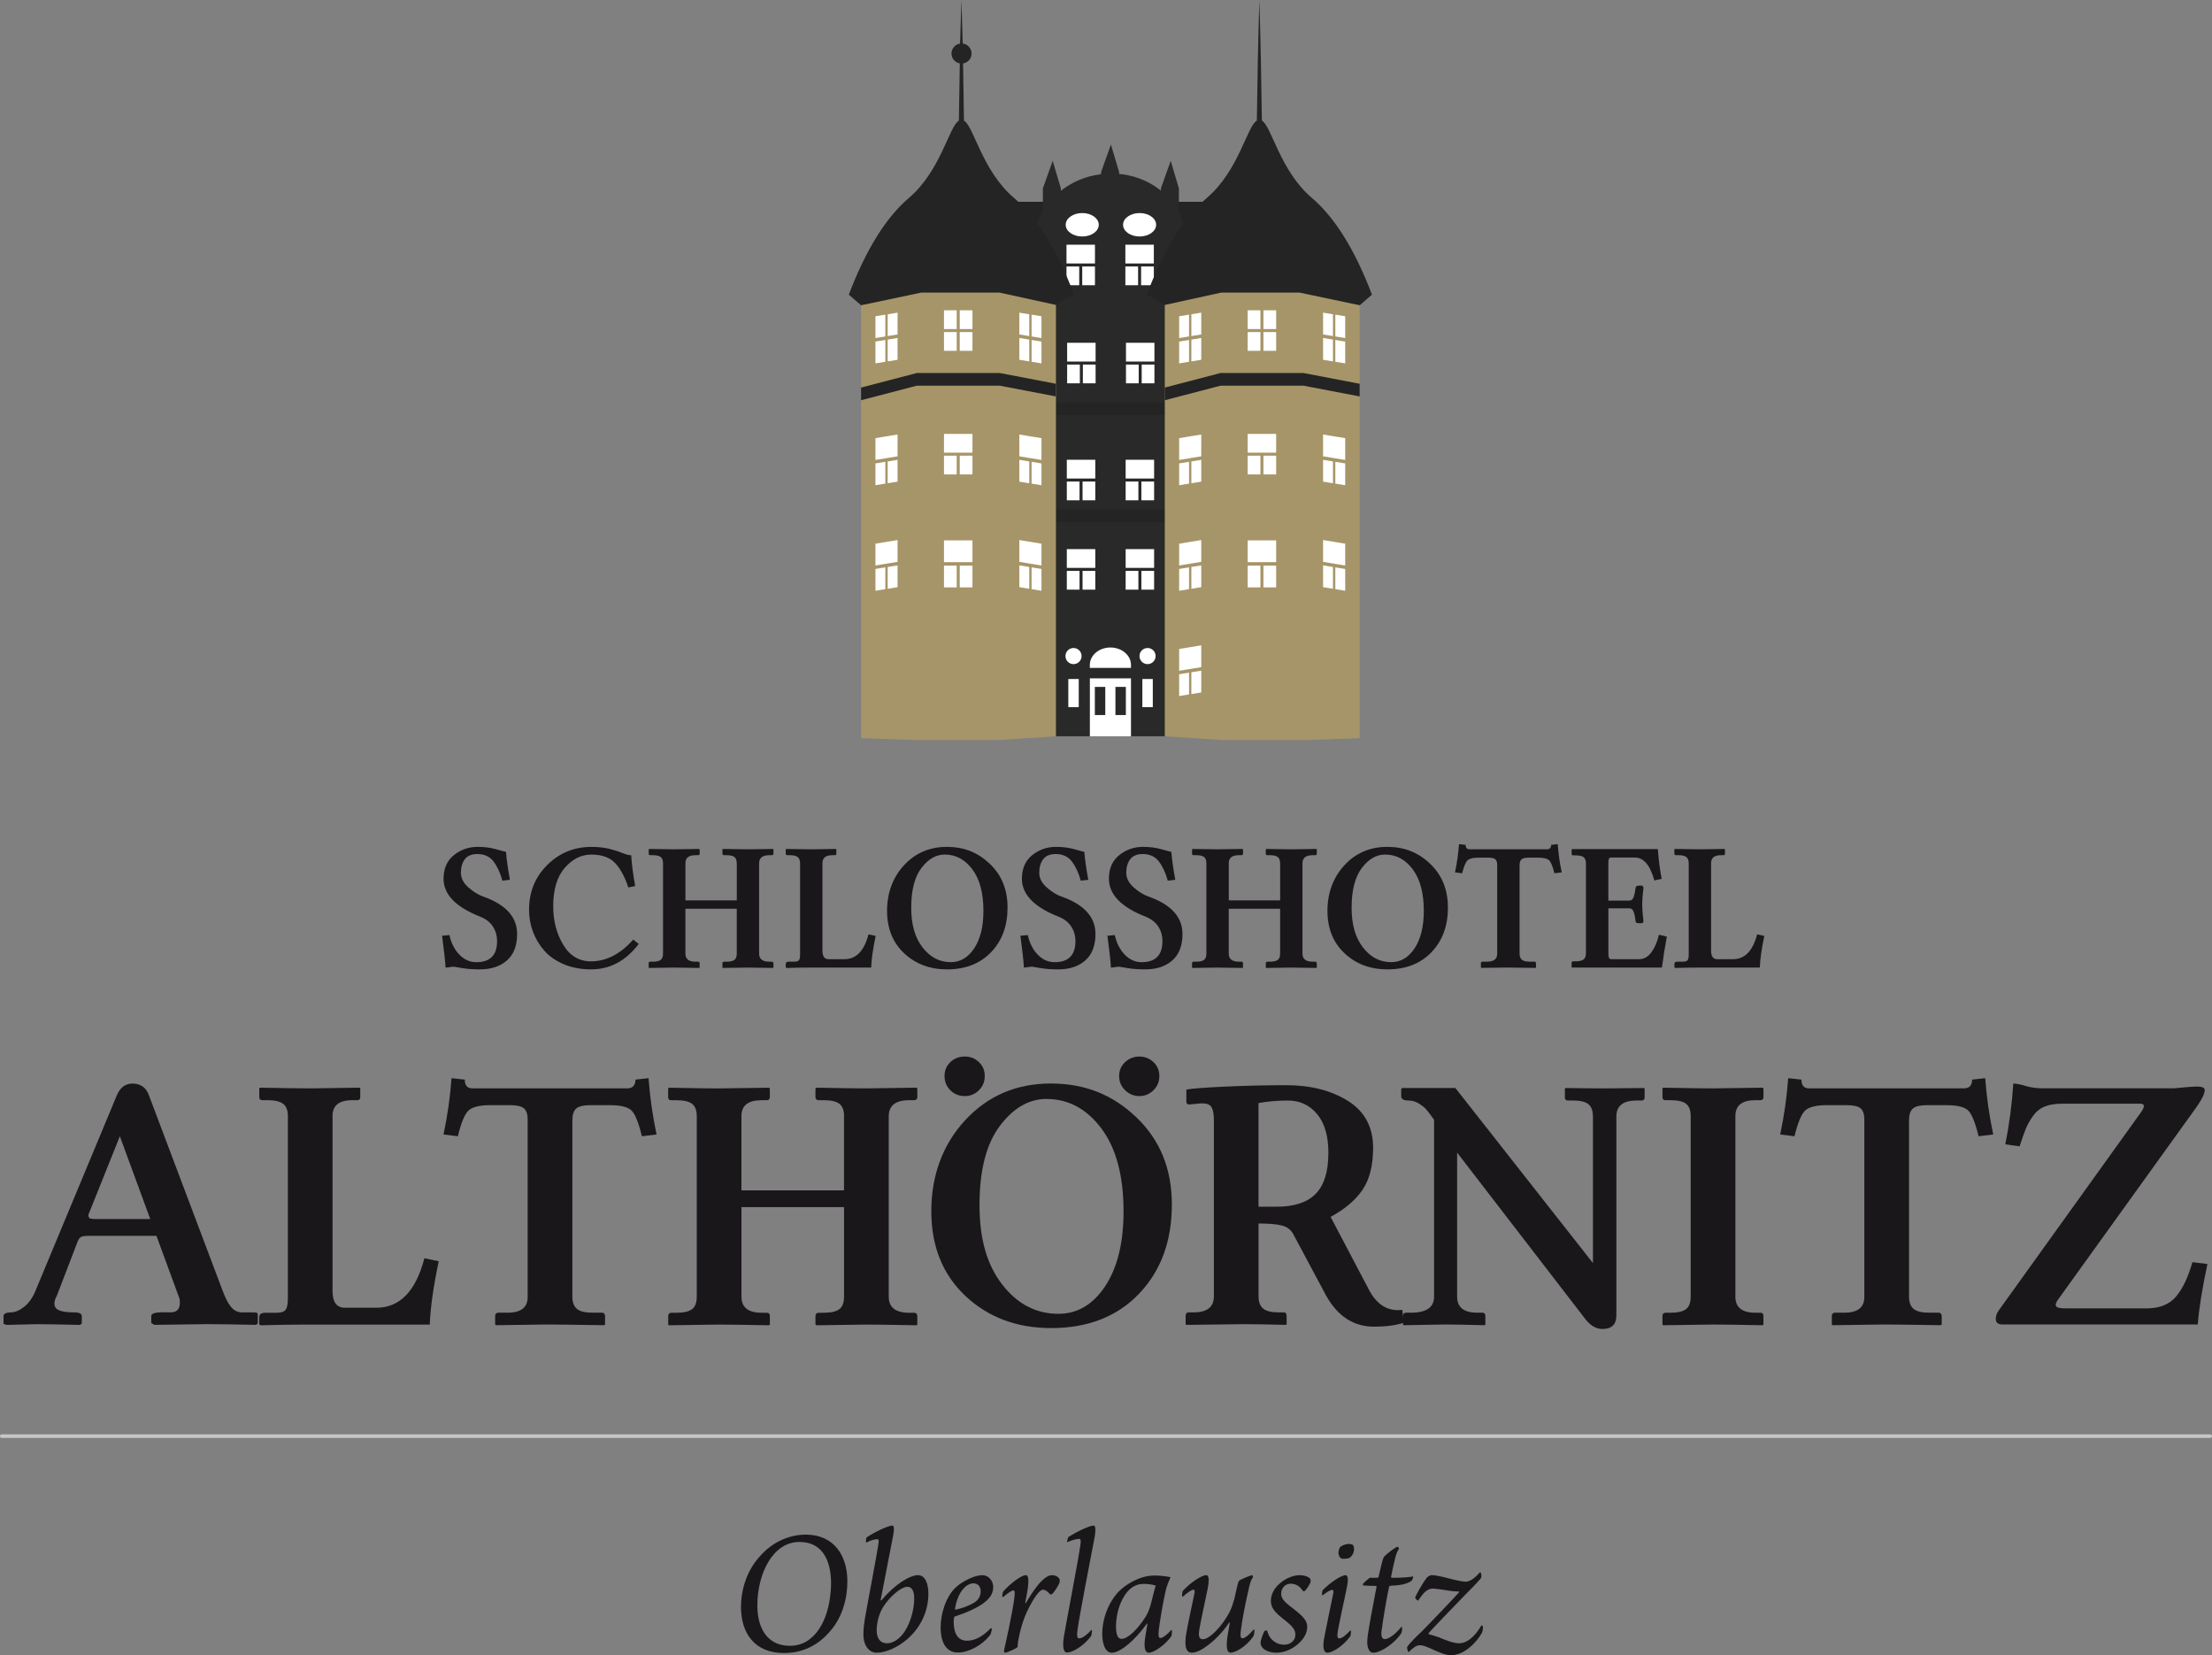 <?xml version="1.0" encoding="UTF-8"?>
<svg id="Ebene_3" data-name="Ebene 3" xmlns="http://www.w3.org/2000/svg" viewBox="0 0 617 461.59">
  <rect x="0" y="0" width="617" height="461.59" fill="#808080" stroke="none"/>
  <defs>
    <style>
      .cls-1 {
        fill: #a69568;
      }

      .cls-1, .cls-2, .cls-3, .cls-4, .cls-5, .cls-6, .cls-7 {
        stroke-width: 0px;
      }

      .cls-1, .cls-4, .cls-5, .cls-6 {
        fill-rule: evenodd;
      }

      .cls-2 {
        fill: #1a171b;
      }

      .cls-3, .cls-4 {
        fill: #fff;
      }

      .cls-5 {
        fill: #2a2929;
      }

      .cls-6, .cls-7 {
        fill: #242424;
      }

      .cls-8 {
        fill: #c6c7c8;
        stroke: #c6c7c8;
        stroke-linecap: round;
        stroke-miterlimit: 10;
      }
    </style>
  </defs>
  <line class="cls-8" x1=".5" y1="400.48" x2="616.5" y2="400.48"/>
  <g>
    <path class="cls-2" d="m206.69,448.06c0-4.96,1.77-10.23,5.11-13.88,3.24-3.85,7.95-6.23,12.96-6.23,7.85,0,11.55,5.82,11.6,12.86.05,4.91-1.42,10.03-4.51,13.72-3.6,4.41-8.05,6.43-13.22,6.43-8.2,0-11.95-5.57-11.95-12.91Zm18.99,9.17c4.66-3.39,6.13-10.48,6.13-16-.1-6.28-2.53-11.24-8.81-11.24-7.6,0-11.75,9.12-11.75,17.67,0,6.69,2.99,11.29,9.07,11.29,2.03,0,3.9-.61,5.37-1.72Z"/>
    <path class="cls-2" d="m258.96,444.42c0,4.86-2.13,9.42-5.87,12.66-2.58,2.23-5.88,3.8-8.66,3.8-1.52,0-3.6-1.42-3.6-5.12,0-1.57.25-3.29.41-4.36.76-4.41,3.54-18.74,3.85-21.42.05-.3-.05-.76-.35-.76-.61,0-1.62.2-3.14.96-.15-.2,0-1.37.15-1.47,2.28-1.52,5.88-3.24,7.14-3.29.61,0,.51,1.42.25,2.74l-3.5,18.03c0,.15.15.15.25.05,3.65-4.41,7.9-6.99,10.18-6.99,1.92,0,2.89,2.23,2.89,5.17Zm-7.34,11.5c2.08-2.43,3.39-6.79,3.39-10.13,0-2.43-.86-3.29-1.87-3.29-1.98,0-5.12,2.99-6.79,5.62-1.21,1.87-1.82,4.66-1.82,6.43,0,2.28.96,3.7,2.89,3.7,1.42,0,2.94-.86,4.2-2.33Z"/>
    <path class="cls-2" d="m277.04,442.49c.05,2.48-1.82,4.3-4.91,5.92-2.08,1.11-4.2,1.82-5.72,2.33-.15.05-.3.25-.3.46-.05.25-.1.66-.1,1.01,0,3.14,1.06,5.32,3.7,5.32,1.98,0,4.2-.91,6.69-3.54.05,0,.25.15.25.3,0,.3-.2,1.11-.35,1.47-2.33,3.14-6.18,5.06-9.12,5.06-3.6,0-4.81-3.39-4.81-6.99s1.37-8.61,4.36-11.29c2.03-1.82,5.37-3.29,7.19-3.29,1.72,0,3.04,1.37,3.14,3.24Zm-10.64,6.13c-.05.15.05.25.15.25,1.57-.3,3.6-1.01,5.12-1.92,1.17-.71,1.87-1.77,1.87-3.24,0-1.16-.66-2.18-2.03-2.18-1.87,0-4.36,2.23-5.12,7.09Z"/>
    <path class="cls-2" d="m289.4,442.14c1.47-1.82,2.89-2.89,4-2.89.81,0,1.72.3,2.18,1.17v.71c-.15.76-1.47,2.84-2.08,3.34-.2.2-.46.2-.61.1-.71-.86-1.42-1.27-1.97-1.27-.81,0-2.38,1.77-4.51,6.23-.71,1.52-1.42,3.6-1.98,5.93-.3,1.37-.61,2.79-.56,3.8-.46.51-2.94,1.57-3.49,1.62-.2,0-.35-.3-.35-.46.25-1.22,2.53-11.14,2.94-15.19.15-1.21.05-1.72-.3-1.72-.46,0-1.52.71-2.89,1.87-.05,0-.2-.05-.2-.15-.05-.35.15-1.21.2-1.37,2.13-2.43,5.22-4.61,6.33-4.61.71,0,.96,1.06.51,4.15-.2,1.32-.46,2.43-.66,3.6,0,.05.15.1.2,0,1.01-1.72,1.92-3.14,3.24-4.86Z"/>
    <path class="cls-2" d="m298.01,428.62c2.53-1.62,5.92-3.19,7.04-3.19.71,0,.51,1.82.3,3.09-1.32,6.99-4.46,22.99-4.86,26.49-.15,1.11,0,1.87.51,1.87.71,0,1.87-.66,3.44-2.38.05,0,.15.15.15.3,0,.41-.15,1.37-.3,1.52-2.13,2.79-5.22,4.51-6.68,4.51-.91,0-1.37-1.42-.81-4.71.81-4.86,3.85-20.26,4.61-25.68.1-.86,0-1.32-.4-1.32-.66,0-2.03.35-3.34.96-.05-.2.2-1.42.35-1.47Z"/>
    <path class="cls-2" d="m326.88,454.7c.05.3-.05,1.37-.15,1.57-1.87,2.63-4.96,4.61-6.28,4.61-1.06,0-1.42-1.47-1.06-3.95.2-1.22.35-2.38.66-4.1.05-.1-.1-.1-.15-.05-3.14,4.41-7.34,8.1-9.77,8.1-2.08,0-2.68-3.14-2.68-5.12,0-4.36,1.72-8.96,4.66-12,1.67-1.67,5.57-4.41,9.88-4.41,1.52,0,3.34.2,4.51.46-.61,1.37-.96,2.33-1.22,3.19-.81,3.29-1.98,10.23-2.13,12.36-.05,1.06.15,1.42.51,1.42.51,0,1.52-.56,3.04-2.23,0,0,.2.05.2.15Zm-7.24-4c.66-1.11,1.11-2.33,1.52-3.95.46-1.77.96-4,1.22-4.56-.51-.25-2.08-.51-3.29-.51-2.58,0-4.41,1.37-5.88,4.05-1.42,2.58-1.92,5.67-1.92,7.8,0,2.53.61,3.49,1.57,3.49,1.67,0,4.46-2.58,6.79-6.33Z"/>
    <path class="cls-2" d="m332.91,443.3c-.51,0-1.72.81-2.99,1.97-.05,0-.2-.1-.2-.2-.05-.3.1-1.27.2-1.42,2.13-2.38,5.37-4.41,6.53-4.41.71,0,1.01,1.17.25,4.56-.71,3.39-1.72,8.05-2.13,10.38-.35,2.03-.15,2.94.96,2.94,1.77,0,5.27-3.44,7.45-7.6.51-1.01.91-2.23,1.32-3.65.46-1.97.91-4.36,1.27-5.01.4-.41,2.84-1.42,3.7-1.62.1.05.25.41.2.61-.56.76-.86,1.82-1.17,3.29-.86,3.65-1.92,8.96-2.23,11.9-.1,1.01-.1,1.82.46,1.82s1.52-.56,3.19-2.48c.05,0,.2.15.2.25,0,.46-.15,1.32-.25,1.57-1.87,2.84-5.01,4.66-6.38,4.66-1.11,0-1.32-1.62-.91-4.51.2-1.37.46-2.48.66-3.8,0-.1-.15-.1-.2-.05-1.87,2.79-4.05,4.91-6.03,6.38-1.67,1.27-3.14,1.98-4.41,1.98-1.37,0-2.23-1.37-1.47-5.62.41-2.33,1.67-8.25,2.23-10.84.1-.56.1-1.11-.25-1.11Z"/>
    <path class="cls-2" d="m365.52,440.37c.05.1.1.51.05.76-.2.66-1.06,2.03-1.62,2.53-.15.1-.46.05-.56,0-.71-1.27-1.97-2.03-3.39-2.03s-2.63,1.11-2.63,2.74c0,1.32.56,2.13,3.6,4.41,2.68,2.08,3.65,3.24,3.65,4.91,0,1.27-.51,3.09-2.84,5.01-2.18,1.72-4.25,2.18-5.82,2.18s-2.99-.56-3.7-1.27c-.41-.41-.66-1.01-.66-1.47,0-.61.66-2.58,1.11-3.29.1-.15.76-.2.76-.1.56,2.48,2.58,3.9,4.71,3.9,1.87,0,3.14-1.27,3.14-2.73,0-1.27-.41-2.18-3.44-4.51-2.73-2.13-3.39-3.39-3.39-5.01,0-1.32.56-3.14,2.33-4.71,2.03-1.82,4.3-2.43,5.62-2.43,1.62,0,2.79.56,3.09,1.11Z"/>
    <path class="cls-2" d="m376.82,454.8c.05.25-.05,1.21-.15,1.47-2.38,3.19-5.32,4.61-6.38,4.61s-1.52-1.37-.81-4.76c.76-3.9,1.77-8.61,2.38-11.65.15-.71.05-1.11-.2-1.11-.56,0-1.52.56-2.74,1.52,0,0-.15-.05-.15-.15-.1-.3.1-1.17.2-1.32,2.03-2.08,5.12-4.15,6.38-4.15.66,0,.81,1.21.3,3.54-.51,2.73-2.28,10.38-2.58,12.76-.1.91.05,1.32.51,1.32.66,0,1.62-.66,3.09-2.23,0,0,.15.05.15.15Zm.61-23.9c.2.3.3.91.25,1.37-.1.96-.66,1.77-1.27,2.18-.35.2-2.03.35-2.28.15-.51-.3-.76-.81-.81-1.72.05-.41.25-1.17.46-1.42.51-.51,1.57-.91,2.43-.91.71,0,1.11.2,1.22.35Z"/>
    <path class="cls-2" d="m385.38,454.5c-.25,2.03.2,2.58.91,2.58,1.42,0,3.7-2.23,4.56-3.39.1-.05.3.1.25.2.05.46-.1,1.37-.25,1.57-1.57,2.48-5.47,5.42-7.85,5.42-.91,0-1.72-1.06-1.62-3.39.05-2.03,1.72-10.48,2.58-14.99,0-.1-.05-.25-.15-.25-1.47,0-2.84-.05-3.6-.15-.05-.1-.05-.25-.05-.35.3-.51,1.72-1.67,1.98-1.77.2-.05.81.05,2.03,0,.2,0,.35-.15.35-.25.71-2.94,1.06-4.66,1.42-5.42.3-.61,2.99-2.68,3.85-2.99.15-.05.51.46.41.61-.46.61-.86,1.72-1.11,2.89-.35,1.37-.76,3.19-1.06,4.81-.05.1,0,.35.15.35,2.58.05,5.52-.2,5.98-.41.05.25-.15.91-.3,1.11-.35.41-1.52.96-2.68,1.17-1.01.2-1.92.3-3.39.35-.15,0-.25.15-.35.35-.71,3.34-1.77,9.67-2.03,11.95Z"/>
    <path class="cls-2" d="m412.77,438.49c.05-.05.25,0,.3.1.15.35.2,1.21.05,1.42-.3.56-3.29,3.6-4.96,5.27-1.87,1.87-9.27,9.62-9.62,10.08-.1.15-.1.35,0,.35.25.05,2.13.56,4.3,1.47,1.98.81,3.19,1.06,4.15,1.06,2.08,0,4.2-1.57,6.23-4.96.05-.05.35.1.41.25.05.56-.1,1.52-.25,1.77-1.47,2.63-4.86,6.28-8.71,6.28-1.57,0-3.54-.96-5.27-1.72-1.67-.76-2.53-1.06-3.34-1.06-1.11,0-1.97.81-3.04,1.82-.1.1-.2.05-.3-.15-.15-.3-.3-1.06-.2-1.22.96-1.42,2.89-3.19,3.85-4.1,1.22-1.17,9.42-9.72,10.58-11.09.1-.1.05-.25-.05-.25-.66,0-2.23-.1-3.85-.41-1.11-.15-2.84-.41-3.24-.41-1.47,0-2.48.71-4.15,3.24-.05.1-.2.15-.3.05-.3-.15-.71-.71-.61-.86.46-1.11,2.33-4.36,3.19-5.42.25-.3.86-.76,1.52-.76s2.53.35,4.05.76c1.77.46,4.1,1.06,5.37,1.06,1.52,0,3.29-1.87,3.9-2.58Z"/>
  </g>
  <g>
    <path class="cls-2" d="m15.89,361.26c-.83,1.5-.94,2.66-.32,3.48.62.82,2.32,1.23,5.11,1.23,1.43,0,2.14.35,2.14,1.05v2.04l-.5.4c-6.25-.13-10.19-.2-11.82-.2l-8.72.2-.8-.3v-2.14c0-.67.68-1.01,2.04-1.05,1.16,0,2.39-.51,3.69-1.53,1.3-1.02,2.34-2.48,3.14-4.38l22.78-54.71c.9-2.09,2.33-3.16,4.29-3.19,2.26,0,3.79,1.06,4.59,3.19l20.64,54.71c.76,2.04,1.55,3.53,2.37,4.48.81.95,1.82,1.43,3.02,1.43h2.89c.76,0,1.2.06,1.32.17.12.12.17.41.17.87v2.04l-.5.4c-6.55-.13-11.1-.2-13.66-.2l-14.71.2-.85-.5v-1.94c0-.67.9-1.01,2.69-1.05h2.74c1.69,0,2.54-.88,2.54-2.65,0-.77-.07-1.25-.2-1.45l-6.33-17.23h-18.79c-1.1,0-1.83.09-2.19.28-.37.18-.68.57-.95,1.18l-5.83,15.18Zm10.72-21.32h15.3l-8.48-23.08-8.77,21.88c0,.47.1.78.3.95.2.17.75.25,1.64.25Z"/>
    <path class="cls-2" d="m80.3,311.28c0-1.63-.44-2.78-1.32-3.46-.88-.68-2.32-1.02-4.31-1.02h-1.45c-.6,0-.9-.28-.9-.85v-2.44l.2-.2c6.68.13,11.35.2,14.01.2l13.76-.2.2.2v2.44c0,.53-.23.82-.7.85h-1.55c-3.69,0-5.52,1.5-5.48,4.49v48.71c0,3.12,1.15,4.68,3.44,4.68h8.77c6.55,0,11.02-4.6,13.41-13.81l3.99.85c-1.5,7.21-2.33,13.09-2.49,17.65h-35c-2.73,0-6.78.07-12.16.2l-.4-.2v-2.04c0-.83.55-1.25,1.65-1.25h3.24c1.23,0,2.05-.28,2.47-.85s.62-1.63.62-3.19v-50.75Z"/>
    <path class="cls-2" d="m131.8,303.5h43.17c1.5,0,2.26-.81,2.29-2.44l3.64-.4c.4,5.38,1.15,10.62,2.24,15.7l-4.09.5c-.96-3.95-1.97-6.39-3.02-7.3-1.05-.91-3.03-1.37-5.96-1.37h-5.48c-1.83,0-3.11.31-3.84.92s-1.1,1.74-1.1,3.37v49.1c0,1.56.42,2.7,1.27,3.41.85.72,2.3,1.07,4.36,1.07h2.64c.53,0,.81.32.85.95v2.34l-.25.2c-8.11-.13-13.48-.2-16.1-.2l-14.11.2-.2-.2v-2.34c0-.6.28-.91.85-.95h2.64c3.76,0,5.62-1.49,5.58-4.49v-49.4c0-1.49-.36-2.53-1.07-3.12-.72-.58-2.02-.87-3.91-.87h-5.38c-2.92,0-4.93.47-6.03,1.4-1.1.93-2.13,3.36-3.09,7.28l-3.99-.5c1.1-5.12,1.84-10.35,2.24-15.7l3.69.4c0,1.63.71,2.44,2.14,2.44Z"/>
    <path class="cls-2" d="m235.44,311.29c0-1.63-.43-2.79-1.29-3.47-.86-.68-2.33-1.02-4.42-1.02h-1.41c-.54,0-.83-.28-.86-.85v-2.44l.29-.2c6.62.13,11.26.2,13.91.2l14.01-.2.2.2v2.44c0,.53-.29.82-.86.85h-1.41c-3.8,0-5.7,1.5-5.7,4.49v50.3c0,2.99,1.9,4.49,5.7,4.49h1.41c.54,0,.82.32.86.95v2.34l-.2.2c-6.88-.13-11.55-.2-14.01-.2l-13.91.2-.29-.2v-2.34c0-.6.29-.91.86-.95h1.41c2.05,0,3.52-.33,4.39-1,.88-.66,1.31-1.83,1.31-3.49v-24.97h-28.61v24.97c0,2.99,1.88,4.49,5.65,4.49h1.46c.54,0,.81.32.81.95v2.34l-.29.2c-6.88-.13-11.54-.2-13.96-.2l-13.91.2-.2-.2v-2.34c0-.6.27-.91.81-.95h1.46c2.05,0,3.52-.33,4.39-1,.87-.66,1.31-1.83,1.31-3.49v-50.3c0-1.63-.43-2.78-1.29-3.46-.86-.68-2.33-1.02-4.42-1.02h-1.46c-.54,0-.81-.28-.81-.85v-2.44l.2-.2c6.62.13,11.25.2,13.91.2l13.96-.2.29.2v2.44c0,.53-.28.82-.83.85h-1.5c-3.76,0-5.63,1.5-5.59,4.5v20.63h28.61v-20.63Z"/>
    <path class="cls-2" d="m326.87,335.88c0,10.23-3.06,18.54-9.17,24.91-6.11,6.38-14.28,9.56-24.51,9.56-9.56,0-17.52-2.98-23.88-8.94-6.36-5.96-9.54-13.85-9.54-23.69s3.16-18.56,9.47-25.36c6.31-6.8,14.27-10.21,23.86-10.21s17.29,3.14,23.88,9.43c6.59,6.29,9.89,14.39,9.89,24.29Zm-61.79-31.85c-1.08-1.08-1.62-2.4-1.62-3.96s.54-2.86,1.62-3.89c1.08-1.03,2.43-1.55,4.04-1.55s2.84.52,3.93,1.55c1.09,1.03,1.63,2.33,1.63,3.89s-.54,2.88-1.63,3.96c-1.09,1.08-2.4,1.62-3.93,1.62-1.61,0-2.96-.54-4.04-1.62Zm26.82,2.42c-4.88,0-9.21,2.5-13,7.51-3.78,5-5.68,12.35-5.68,22.03s2.11,16.75,6.32,22.2c4.22,5.45,9.44,8.18,15.68,8.18,5.31,0,9.67-2.58,13.07-7.73,3.4-5.16,5.1-12.09,5.1-20.8,0-9.95-2.06-17.66-6.17-23.15-4.12-5.49-9.23-8.23-15.33-8.23Zm21.93-2.42c-1.11-1.08-1.67-2.4-1.67-3.96s.56-2.86,1.67-3.89c1.11-1.03,2.44-1.55,3.97-1.55s2.85.52,3.94,1.55c1.09,1.03,1.64,2.33,1.64,3.89s-.55,2.88-1.64,3.96c-1.09,1.08-2.4,1.62-3.94,1.62s-2.86-.54-3.97-1.62Z"/>
    <path class="cls-2" d="m383,320.15c0,4.89-.99,8.77-2.96,11.66-1.98,2.89-4.94,5.4-8.89,7.53l10.52,19.99c2.26,4.49,5.42,6.46,9.47,5.93l.45,3.59c-2.39.77-5.19,1.13-8.38,1.1-5.65,0-10.09-2.89-13.32-8.67l-9.17-17.15c-.67-1.23-1.73-2.03-3.19-2.39-1.46-.37-3.62-.55-6.48-.55v20.29c0,1.56.42,2.7,1.27,3.42.85.72,2.28,1.07,4.31,1.07h1.45c.53,0,.8.32.8.95v2.34l-.2.2c-5.05-.13-8.89-.2-11.52-.2l-16.25.2-.2-.2v-2.34c0-.6.27-.91.8-.95h1.45c3.76,0,5.63-1.5,5.63-4.49v-49.2c0-1.56-.21-2.72-.62-3.46-.42-.75-1.24-1.12-2.47-1.12h-.7l-3.04.3c-.53,0-.81-.23-.85-.69v-3.46c1.16-.27,4.67-.54,10.52-.82,5.85-.27,11.63-.41,17.35-.41,6.8,0,12.54,1.46,17.22,4.39,4.67,2.92,7.01,7.31,7.01,13.16Zm-12.46,1.45c0-4.79-1.06-8.43-3.17-10.94-2.11-2.51-4.81-3.76-8.1-3.76-2.93,0-5.67.23-8.23.7v28.91h4.98c4.99,0,8.65-1.21,10.99-3.61,2.34-2.41,3.51-6.17,3.51-11.29Z"/>
    <path class="cls-2" d="m444.32,311.37c0-1.63-.42-2.78-1.27-3.46-.85-.68-2.25-1.02-4.21-1.02h-1.44c-.6,0-.9-.29-.9-.87v-2.51l.2-.1c4.62.07,8.26.1,10.92.1l10.92-.1.2.1v2.51c0,.55-.27.84-.8.87h-1.45c-3.76,0-5.63,1.49-5.63,4.48v55.44c0,2.53-1.3,3.79-3.89,3.79-1.76,0-3.36-.93-4.79-2.79l-35.74-46.39v40.16c0,2.99,1.88,4.48,5.63,4.48h1.45c.53,0,.8.32.8.95v2.34l-.2.2c-4.99-.13-8.66-.2-11.02-.2l-11.57.2-.2-.2v-2.34c0-.6.28-.91.85-.95h1.4c4.29,0,6.43-1.49,6.43-4.48v-49.32c-.83-1.16-1.5-2.05-1.99-2.66-.5-.61-1.22-1.22-2.17-1.82-.95-.6-1.94-.89-2.97-.89-1.36,0-2.04-.39-2.04-1.18v-2l.3-.31h14.81l38.38,48.83v-40.86Z"/>
    <path class="cls-2" d="m484.05,361.58c0,2.99,1.86,4.49,5.58,4.49h1.45c.53,0,.8.32.8.95v2.34l-.2.2c-6.81-.13-11.43-.2-13.86-.2l-13.91.2-.2-.2v-2.34c0-.6.27-.91.8-.95h1.44c2.03,0,3.47-.33,4.34-1,.86-.66,1.3-1.83,1.3-3.49v-50.3c0-1.63-.42-2.78-1.27-3.46-.85-.68-2.3-1.02-4.36-1.02h-1.44c-.53,0-.8-.28-.8-.85v-2.44l.2-.2c6.61.13,11.25.2,13.91.2l13.86-.2.2.2v2.44c0,.53-.27.82-.8.85h-1.45c-3.76,0-5.62,1.5-5.58,4.49v50.3Z"/>
    <path class="cls-2" d="m504.64,303.5h43.17c1.5,0,2.26-.81,2.29-2.44l3.64-.4c.4,5.38,1.15,10.62,2.24,15.7l-4.09.5c-.96-3.95-1.97-6.39-3.02-7.3-1.05-.91-3.03-1.37-5.96-1.37h-5.48c-1.83,0-3.11.31-3.84.92-.73.61-1.1,1.74-1.1,3.37v49.1c0,1.56.42,2.7,1.27,3.41.85.72,2.3,1.07,4.36,1.07h2.64c.53,0,.81.32.85.95v2.34l-.25.2c-8.11-.13-13.48-.2-16.1-.2l-14.11.2-.2-.2v-2.34c0-.6.28-.91.85-.95h2.64c3.76,0,5.62-1.49,5.58-4.49v-49.4c0-1.49-.36-2.53-1.07-3.12-.72-.58-2.02-.87-3.91-.87h-5.38c-2.92,0-4.93.47-6.03,1.4-1.1.93-2.13,3.36-3.09,7.28l-3.99-.5c1.1-5.12,1.84-10.35,2.24-15.7l3.69.4c0,1.63.71,2.44,2.14,2.44Z"/>
    <path class="cls-2" d="m613.02,369.35h-54.39c-1.3,0-1.94-.51-1.94-1.55,0-.83.27-1.61.8-2.34l39.73-55.33c1.1-1.56,1.03-2.35-.2-2.35h-21.93c-1.83,0-3.4.26-4.71.78-1.31.52-2.41,1.39-3.29,2.62-.88,1.23-1.55,2.42-2.02,3.57-.47,1.15-1.05,2.79-1.74,4.92l-3.99-.55c1.1-5.43,1.85-11.08,2.24-16.97,1.03.07,2.23.31,3.59.72,1.36.42,2.92.62,4.69.62h36.44c3.52-.33,5.67-.5,6.43-.5,1.5,0,2.24.33,2.24.99,0,1.01-.81,2.66-2.44,4.95l-38.19,53.08c-.76.97-1.06,1.68-.87,2.15.18.47,1.02.7,2.52.7h22.78c3.62,0,6.36-1.11,8.22-3.32,1.86-2.21,3.37-5.4,4.54-9.56l4.19.5c-1.46,6.89-2.36,12.51-2.69,16.87Z"/>
  </g>
  <g>
    <path class="cls-2" d="m141.14,237.56c.17,2.18.54,4.78,1.1,7.78l-2.1.25c-.59-2.15-1.41-3.93-2.46-5.33-1.05-1.4-2.56-2.1-4.52-2.1-1.6,0-2.76.48-3.5,1.44-.73.96-1.1,2.22-1.1,3.79,0,1.47.68,2.81,2.04,4.03,1.36,1.22,2.73,2.08,4.13,2.58,6.34,2.22,9.51,5.71,9.51,10.46,0,3.26-.95,5.72-2.85,7.38-1.9,1.66-4.41,2.48-7.51,2.48-1.98,0-3.66-.12-5.04-.37-1.38-.25-2.12-.37-2.22-.37-.33,0-.74.04-1.22.12-.48.08-.86.12-1.12.12-.07-1.49-.39-4.45-.97-8.88l2.05-.18c.51,2.29,1.45,4.12,2.81,5.49,1.36,1.38,2.91,2.07,4.66,2.07,3.88,0,5.82-1.95,5.82-5.86,0-1.54-.39-2.9-1.17-4.09-.78-1.19-1.94-2.1-3.47-2.72-6.86-2.67-10.29-6.21-10.29-10.61,0-2.83.96-5.02,2.88-6.57,1.92-1.54,4.13-2.31,6.63-2.31,1.9,0,3.6.22,5.1.65,1.5.43,2.45.68,2.83.75Z"/>
    <path class="cls-2" d="m164.88,270.32c-2.81,0-5.35-.48-7.6-1.42-2.26-.95-4.08-2.22-5.47-3.81-1.39-1.59-2.44-3.35-3.16-5.29-.72-1.94-1.08-3.97-1.08-6.08,0-4.98,1.69-9.15,5.08-12.51,3.39-3.36,7.48-5.04,12.29-5.04,1.98,0,3.7.19,5.16.57,1.46.38,2.66.77,3.59,1.16.93.39,1.72.59,2.37.59.17,2.61.54,5.48,1.12,8.59l-1.92.4c-.95-2.91-2.17-5.17-3.65-6.77-1.49-1.6-3.71-2.4-6.67-2.4-2.79,0-5.26,1.23-7.41,3.7-2.15,2.46-3.22,6.04-3.22,10.74,0,4.03.93,7.59,2.78,10.69,1.85,3.1,4.44,4.64,7.74,4.64,4.29,0,8.22-2.02,11.8-6.07l1.52,1.22c-3.58,4.73-8,7.09-13.27,7.09Z"/>
    <path class="cls-2" d="m205.5,240.73c0-.82-.22-1.4-.64-1.74-.43-.34-1.17-.51-2.21-.51h-.71c-.27,0-.41-.14-.43-.42v-1.22l.14-.1c3.31.07,5.64.1,6.97.1l7.02-.1.1.1v1.22c0,.27-.14.41-.43.42h-.71c-1.91,0-2.86.75-2.86,2.25v25.2c0,1.5.95,2.25,2.86,2.25h.71c.27,0,.41.16.43.47v1.17l-.1.1c-3.45-.07-5.79-.1-7.02-.1l-6.97.1-.14-.1v-1.17c0-.3.14-.46.43-.47h.71c1.03,0,1.76-.17,2.2-.5.44-.33.66-.91.66-1.75v-12.51h-14.33v12.51c0,1.5.94,2.25,2.83,2.25h.73c.27,0,.41.16.41.47v1.17l-.14.1c-3.45-.07-5.78-.1-7-.1l-6.97.1-.1-.1v-1.17c0-.3.14-.46.41-.47h.73c1.03,0,1.76-.17,2.2-.5.44-.33.66-.91.66-1.75v-25.2c0-.82-.22-1.4-.64-1.74-.43-.34-1.17-.51-2.21-.51h-.73c-.27,0-.41-.14-.41-.42v-1.22l.1-.1c3.31.07,5.64.1,6.97.1l7-.1.14.1v1.22c0,.27-.14.41-.42.42h-.75c-1.88,0-2.82.75-2.8,2.25v10.34h14.33v-10.34Z"/>
    <path class="cls-2" d="m223.16,240.73c0-.82-.22-1.4-.66-1.74-.44-.34-1.16-.51-2.16-.51h-.72c-.3,0-.45-.14-.45-.42v-1.22l.1-.1c3.35.07,5.68.1,7.02.1l6.89-.1.1.1v1.22c0,.27-.12.41-.35.42h-.77c-1.85,0-2.76.75-2.75,2.25v24.4c0,1.56.57,2.35,1.72,2.35h4.4c3.28,0,5.52-2.3,6.72-6.92l2,.42c-.75,3.61-1.17,6.56-1.25,8.84h-17.53c-1.37,0-3.4.03-6.09.1l-.2-.1v-1.02c0-.42.28-.63.82-.63h1.62c.62,0,1.03-.14,1.24-.42.21-.28.31-.81.31-1.6v-25.42Z"/>
    <path class="cls-2" d="m281.04,253.05c0,5.13-1.53,9.29-4.59,12.48-3.06,3.19-7.15,4.79-12.28,4.79-4.79,0-8.78-1.49-11.96-4.48-3.19-2.98-4.78-6.94-4.78-11.86s1.58-9.3,4.74-12.71c3.16-3.41,7.15-5.11,11.95-5.11s8.66,1.57,11.97,4.72c3.3,3.15,4.95,7.21,4.95,12.17Zm-17.52-14.75c-2.44,0-4.61,1.25-6.51,3.76-1.9,2.51-2.84,6.19-2.84,11.03s1.06,8.39,3.17,11.12c2.11,2.73,4.73,4.1,7.86,4.1,2.66,0,4.84-1.29,6.55-3.87,1.7-2.58,2.56-6.06,2.56-10.42,0-4.98-1.03-8.85-3.09-11.6-2.06-2.75-4.62-4.12-7.68-4.12Z"/>
    <path class="cls-2" d="m302.46,237.56c.17,2.18.54,4.78,1.1,7.78l-2.1.25c-.59-2.15-1.41-3.93-2.46-5.33-1.06-1.4-2.56-2.1-4.52-2.1-1.6,0-2.76.48-3.5,1.44-.73.96-1.1,2.22-1.1,3.79,0,1.47.68,2.81,2.03,4.03,1.36,1.22,2.73,2.08,4.13,2.58,6.34,2.22,9.52,5.71,9.52,10.46,0,3.26-.95,5.72-2.85,7.38-1.9,1.66-4.4,2.48-7.51,2.48-1.98,0-3.66-.12-5.04-.37-1.38-.25-2.12-.37-2.22-.37-.33,0-.74.04-1.22.12-.48.08-.86.12-1.12.12-.07-1.49-.39-4.45-.97-8.88l2.05-.18c.52,2.29,1.45,4.12,2.81,5.49,1.36,1.38,2.91,2.07,4.66,2.07,3.88,0,5.82-1.95,5.82-5.86,0-1.54-.39-2.9-1.17-4.09-.78-1.19-1.94-2.1-3.47-2.72-6.86-2.67-10.29-6.21-10.29-10.61,0-2.83.96-5.02,2.88-6.57,1.92-1.54,4.13-2.31,6.63-2.31,1.9,0,3.6.22,5.1.65,1.5.43,2.45.68,2.83.75Z"/>
    <path class="cls-2" d="m326.73,237.56c.17,2.18.54,4.78,1.1,7.78l-2.1.25c-.59-2.15-1.41-3.93-2.46-5.33-1.06-1.4-2.56-2.1-4.52-2.1-1.6,0-2.76.48-3.5,1.44-.73.96-1.1,2.22-1.1,3.79,0,1.47.68,2.81,2.03,4.03,1.36,1.22,2.73,2.08,4.13,2.58,6.34,2.22,9.52,5.71,9.52,10.46,0,3.26-.95,5.72-2.85,7.38-1.9,1.66-4.4,2.48-7.51,2.48-1.98,0-3.66-.12-5.04-.37-1.38-.25-2.12-.37-2.22-.37-.33,0-.74.04-1.22.12-.48.08-.86.12-1.12.12-.07-1.49-.39-4.45-.97-8.88l2.05-.18c.52,2.29,1.45,4.12,2.81,5.49,1.36,1.38,2.91,2.07,4.66,2.07,3.88,0,5.82-1.95,5.82-5.86,0-1.54-.39-2.9-1.17-4.09-.78-1.19-1.94-2.1-3.47-2.72-6.86-2.67-10.29-6.21-10.29-10.61,0-2.83.96-5.02,2.88-6.57,1.92-1.54,4.13-2.31,6.63-2.31,1.9,0,3.6.22,5.1.65,1.5.43,2.45.68,2.83.75Z"/>
    <path class="cls-2" d="m357.06,240.73c0-.82-.22-1.4-.64-1.74-.43-.34-1.17-.51-2.21-.51h-.71c-.27,0-.41-.14-.43-.42v-1.22l.14-.1c3.31.07,5.64.1,6.97.1l7.02-.1.1.1v1.22c0,.27-.14.41-.43.42h-.71c-1.91,0-2.86.75-2.86,2.25v25.2c0,1.5.95,2.25,2.86,2.25h.71c.27,0,.41.16.43.47v1.17l-.1.1c-3.45-.07-5.79-.1-7.02-.1l-6.97.1-.14-.1v-1.17c0-.3.14-.46.43-.47h.71c1.03,0,1.76-.17,2.2-.5.44-.33.66-.91.66-1.75v-12.51h-14.33v12.51c0,1.5.94,2.25,2.83,2.25h.73c.27,0,.41.16.41.47v1.17l-.14.1c-3.45-.07-5.78-.1-7-.1l-6.97.1-.1-.1v-1.17c0-.3.14-.46.41-.47h.73c1.03,0,1.76-.17,2.2-.5.44-.33.66-.91.66-1.75v-25.2c0-.82-.22-1.4-.64-1.74-.43-.34-1.17-.51-2.21-.51h-.73c-.27,0-.41-.14-.41-.42v-1.22l.1-.1c3.31.07,5.64.1,6.97.1l7-.1.14.1v1.22c0,.27-.14.41-.42.42h-.75c-1.88,0-2.82.75-2.8,2.25v10.34h14.33v-10.34Z"/>
    <path class="cls-2" d="m403.88,253.05c0,5.13-1.53,9.29-4.59,12.48-3.06,3.19-7.15,4.79-12.28,4.79-4.79,0-8.78-1.49-11.96-4.48-3.19-2.98-4.78-6.94-4.78-11.86s1.58-9.3,4.74-12.71c3.16-3.41,7.15-5.11,11.95-5.11s8.66,1.57,11.96,4.72c3.3,3.15,4.95,7.21,4.95,12.17Zm-17.52-14.75c-2.45,0-4.61,1.25-6.51,3.76-1.89,2.51-2.84,6.19-2.84,11.03s1.06,8.39,3.17,11.12c2.11,2.73,4.73,4.1,7.86,4.1,2.66,0,4.84-1.29,6.55-3.87,1.7-2.58,2.56-6.06,2.56-10.42,0-4.98-1.03-8.85-3.09-11.6-2.06-2.75-4.62-4.12-7.68-4.12Z"/>
    <path class="cls-2" d="m409.9,236.83h21.63c.75,0,1.13-.41,1.15-1.23l1.82-.2c.2,2.7.57,5.32,1.12,7.87l-2.05.25c-.48-1.98-.99-3.2-1.51-3.66-.52-.46-1.52-.69-2.98-.69h-2.75c-.92,0-1.56.15-1.92.46-.37.31-.55.87-.55,1.69v24.6c0,.78.21,1.35.64,1.71.42.36,1.15.54,2.19.54h1.32c.27,0,.41.16.43.47v1.17l-.13.1c-4.06-.07-6.75-.1-8.07-.1l-7.07.1-.1-.1v-1.17c0-.3.14-.46.43-.47h1.32c1.88,0,2.81-.75,2.8-2.25v-24.75c0-.75-.18-1.27-.54-1.56-.36-.29-1.01-.44-1.96-.44h-2.7c-1.46,0-2.47.23-3.02.7-.55.47-1.07,1.68-1.55,3.65l-2-.25c.55-2.56.92-5.19,1.12-7.87l1.85.2c0,.82.36,1.23,1.07,1.23Z"/>
    <path class="cls-2" d="m438.52,269.82l-.15-.1v-1.16c0-.31.14-.47.43-.49h.71c1.03,0,1.76-.17,2.2-.51.44-.34.66-.92.66-1.73v-25.06c0-.81-.22-1.39-.64-1.73-.43-.34-1.17-.51-2.21-.51h-.71c-.27,0-.41-.15-.43-.44v-1.21l.15-.1h23.9c.2,2.9.56,5.66,1.07,8.29l-2.05.45c-1.17-4.26-2.98-6.39-5.44-6.39h-6.69c-.49,0-.72.5-.7,1.5v10.51h5.79c.3,0,.55-.08.76-.22.21-.15.38-.44.53-.86.14-.42.24-.78.29-1.07.05-.29.13-.78.23-1.46,0-.13.08-.26.23-.38.15-.12.35-.18.6-.18h1.07l.3.5c-.23,1.92-.35,3.5-.35,4.75,0,1.17.12,2.75.35,4.77l-.3.45h-1.07c-.55,0-.82-.17-.82-.5-.1-.68-.18-1.18-.23-1.49-.05-.31-.15-.67-.29-1.07-.14-.41-.31-.69-.51-.85-.2-.16-.46-.24-.78-.24h-5.79v12.69c0,.98.23,1.48.7,1.5h7.87c1.34,0,2.47-.63,3.41-1.9.94-1.27,1.65-2.9,2.13-4.92l2.2.52c-.55,2.93-1.01,5.81-1.37,8.64h-25.02Z"/>
    <path class="cls-2" d="m471.03,240.73c0-.82-.22-1.4-.66-1.74-.44-.34-1.16-.51-2.16-.51h-.72c-.3,0-.45-.14-.45-.42v-1.22l.1-.1c3.35.07,5.68.1,7.02.1l6.89-.1.1.1v1.22c0,.27-.12.41-.35.42h-.77c-1.85,0-2.76.75-2.75,2.25v24.4c0,1.56.57,2.35,1.72,2.35h4.4c3.28,0,5.52-2.3,6.72-6.92l2,.42c-.75,3.61-1.17,6.56-1.25,8.84h-17.53c-1.37,0-3.4.03-6.09.1l-.2-.1v-1.02c0-.42.28-.63.82-.63h1.62c.62,0,1.03-.14,1.24-.42.21-.28.31-.81.31-1.6v-25.42Z"/>
  </g>
  <g>
    <polygon class="cls-6" points="278.68 56.27 348.57 56.27 334.45 79.22 317.86 61.92 279.03 62.27 278.68 56.27"/>
    <path class="cls-5" d="m334.4,73.94l-7.8,131.38h-32.05l-5.3-5.73V62.18c7.46-18.48,34.39-18.27,40.87,0v7.34l4.29,4.42Z"/>
    <path class="cls-4" d="m301.03,79.54h-3.55v-5.23h3.55v5.23Zm4.39-5.23v5.23h-3.55v-5.23h3.55Zm-7.94-6.07h7.94v5.23h-7.94v-5.23Z"/>
    <path class="cls-6" d="m268.18,83.61l-28,1.52c-2.28-1.98-3.42-2.96-3.42-2.96,4.76-12.52,10.35-21.52,16.78-26.99,8.89-7.57,11.24-20.08,13.93-21.54v-.26s.25-15.7.25-15.7c-1.32-.23-2.32-1.37-2.32-2.76s1.05-2.58,2.4-2.77l.37-12.14.37,12.13c1.38.17,2.46,1.35,2.46,2.78s-1.03,2.56-2.37,2.77l.25,15.69v.26c2.7,1.46,5.05,13.98,13.94,21.54,6.43,5.47,12.02,14.47,16.78,26.99,0,0-2.66,1.21-5.05,2.88l-26.37-1.43Z"/>
    <rect class="cls-7" x="292.62" y="142.05" width="37.77" height="3.53"/>
    <rect class="cls-7" x="292.62" y="112.22" width="37.77" height="3.53"/>
    <path class="cls-4" d="m317.45,79.54h-3.55v-5.23h3.55v5.23Zm4.39-5.23v5.23h-3.55v-5.23h3.55Zm-7.94-6.07h7.94v5.23h-7.94v-5.23Z"/>
    <path class="cls-6" d="m351.27,83.61l28,1.52c2.28-1.98,3.42-2.96,3.42-2.96-4.76-12.52-10.35-21.52-16.78-26.99-8.89-7.57-11.24-20.08-13.93-21.54v-.26c-.23-14.4-.29-19.56-.7-33.36-.42,13.89-.47,18.86-.7,33.36v.26c-2.7,1.46-5.05,13.98-13.94,21.54-6.43,5.47-12.02,14.47-16.78,26.99,0,0,2.66,1.21,5.05,2.88l26.37-1.43Z"/>
    <polygon class="cls-1" points="379.26 85.13 362.5 81.6 340.61 81.6 324.9 85.04 324.9 205.32 340.96 206.38 364.26 206.38 379.26 205.85 379.26 85.13"/>
    <polygon class="cls-1" points="240.18 85.13 256.95 81.6 278.83 81.6 294.54 85.04 294.54 205.32 278.48 206.38 255.18 206.38 240.18 205.85 240.18 85.13"/>
    <path class="cls-4" d="m266.86,97.83h-3.55v-5.23h3.55v5.23Zm4.39-5.23v5.23h-3.55v-5.23h3.55Zm-3.55-6.07h3.55v5.23h-3.55v-5.23Zm-4.39,0h3.55v5.23h-3.55v-5.23Z"/>
    <path class="cls-4" d="m266.86,132.3h-3.55v-5.23h3.55v5.23Zm4.39-5.23v5.23h-3.55v-5.23h3.55Zm-7.94-6.07h7.94v5.23h-7.94v-5.23Z"/>
    <path class="cls-4" d="m266.86,163.8h-3.55v-6.07h3.55v6.07Zm4.39-6.07v6.07h-3.55v-6.07h3.55Zm-7.94-7.04h7.94v6.07h-7.94v-6.07Z"/>
    <path class="cls-4" d="m287.09,164.19l-2.76-.45v-6.08l2.76.45v6.08Zm3.41-5.53v6.08l-2.76-.45v-6.08l2.76.45Zm-6.17-8.06l2.76.45.65.11,2.76.45v6.08l-2.76-.45-.65-.11-2.76-.45v-6.08Z"/>
    <path class="cls-4" d="m247.6,164.19l2.76-.45v-6.08l-2.76.45v6.08Zm-3.41-5.53v6.08l2.76-.45v-6.08l-2.76.45Zm6.17-8.06l-2.76.45-.65.11-2.76.45v6.08l2.76-.45.65-.11,2.76-.45v-6.08Z"/>
    <path class="cls-4" d="m287.09,134.76l-2.76-.45v-6.08l2.76.45v6.08Zm3.41-5.53v6.08l-2.76-.45v-6.08l2.76.45Zm-6.17-8.06l2.76.45.65.11,2.76.45v6.08l-2.76-.45-.65-.11-2.76-.45v-6.08Z"/>
    <path class="cls-4" d="m247.6,134.76l2.76-.45v-6.08l-2.76.45v6.08Zm-3.41-5.53v6.08l2.76-.45v-6.08l-2.76.45Zm6.17-8.06l-2.76.45-.65.11-2.76.45v6.08l2.76-.45.65-.11,2.76-.45v-6.08Z"/>
    <path class="cls-4" d="m287.09,100.78l-2.76-.45v-6.08l2.76.45v6.08Zm3.41-5.53v6.08l-2.76-.45v-6.08l2.76.45Zm-2.76-7.51l2.76.45v6.08l-2.76-.45v-6.08Zm-3.41-.55l2.76.45v6.08l-2.76-.45v-6.08Z"/>
    <path class="cls-4" d="m247.6,100.78l2.76-.45v-6.08l-2.76.45v6.08Zm-3.41-5.53v6.08l2.76-.45v-6.08l-2.76.45Zm2.76-7.51l-2.76.45v6.08l2.76-.45v-6.08Zm3.41-.55l-2.76.45v6.08l2.76-.45v-6.08Z"/>
    <polygon class="cls-6" points="294.54 110.55 294.54 107.02 278.86 104.02 255.74 104.02 240.18 108.08 240.18 111.61 255.74 107.55 278.86 107.55 294.54 110.55"/>
    <path class="cls-4" d="m351.57,97.83h-3.55v-5.23h3.55v5.23Zm4.39-5.23v5.23h-3.55v-5.23h3.55Zm-3.55-6.07h3.55v5.23h-3.55v-5.23Zm-4.39,0h3.55v5.23h-3.55v-5.23Z"/>
    <path class="cls-4" d="m351.57,132.3h-3.55v-5.23h3.55v5.23Zm4.39-5.23v5.23h-3.55v-5.23h3.55Zm-7.94-6.07h7.94v5.23h-7.94v-5.23Z"/>
    <path class="cls-4" d="m351.57,163.8h-3.55v-6.07h3.55v6.07Zm4.39-6.07v6.07h-3.55v-6.07h3.55Zm-7.94-7.04h7.94v6.07h-7.94v-6.07Z"/>
    <path class="cls-4" d="m371.81,164.19l-2.76-.45v-6.08l2.76.45v6.08Zm3.41-5.53v6.08l-2.76-.45v-6.08l2.76.45Zm-6.17-8.06l2.76.45.65.11,2.76.45v6.08l-2.76-.45-.65-.11-2.76-.45v-6.08Z"/>
    <path class="cls-4" d="m332.31,164.19l2.76-.45v-6.08l-2.76.45v6.08Zm-3.41-5.53v6.08l2.76-.45v-6.08l-2.76.45Zm6.17-8.06l-2.76.45-.65.11-2.76.45v6.08l2.76-.45.65-.11,2.76-.45v-6.08Z"/>
    <path class="cls-4" d="m371.81,134.76l-2.76-.45v-6.08l2.76.45v6.08Zm3.41-5.53v6.08l-2.76-.45v-6.08l2.76.45Zm-6.17-8.06l2.76.45.65.11,2.76.45v6.08l-2.76-.45-.65-.11-2.76-.45v-6.08Z"/>
    <path class="cls-4" d="m332.31,134.76l2.76-.45v-6.08l-2.76.45v6.08Zm-3.41-5.53v6.08l2.76-.45v-6.08l-2.76.45Zm6.17-8.06l-2.76.45-.65.11-2.76.45v6.08l2.76-.45.65-.11,2.76-.45v-6.08Z"/>
    <path class="cls-4" d="m371.81,100.78l-2.76-.45v-6.08l2.76.45v6.08Zm3.41-5.53v6.08l-2.76-.45v-6.08l2.76.45Zm-2.76-7.51l2.76.45v6.08l-2.76-.45v-6.08Zm-3.41-.55l2.76.45v6.08l-2.76-.45v-6.08Z"/>
    <path class="cls-4" d="m332.31,100.78l2.76-.45v-6.08l-2.76.45v6.08Zm-3.41-5.53v6.08l2.76-.45v-6.08l-2.76.45Zm2.76-7.51l-2.76.45v6.08l2.76-.45v-6.08Zm3.41-.55l-2.76.45v6.08l2.76-.45v-6.08Z"/>
    <polygon class="cls-6" points="379.26 110.55 379.26 107.02 363.58 104.02 340.45 104.02 324.9 108.08 324.9 111.61 340.45 107.55 363.58 107.55 379.26 110.55"/>
    <path class="cls-4" d="m317.53,139.51h-3.55v-5.23h3.55v5.23Zm4.39-5.23v5.23h-3.55v-5.23h3.55Zm-7.94-6.07h7.94v5.23h-7.94v-5.23Z"/>
    <path class="cls-4" d="m301.12,139.51h-3.55v-5.23h3.55v5.23Zm4.39-5.23v5.23h-3.55v-5.23h3.55Zm-7.94-6.07h7.94v5.23h-7.94v-5.23Z"/>
    <path class="cls-4" d="m317.62,106.89h-3.55v-5.23h3.55v5.23Zm4.39-5.23v5.23h-3.55v-5.23h3.55Zm-7.94-6.07h7.94v5.23h-7.94v-5.23Z"/>
    <path class="cls-4" d="m301.21,106.89h-3.55v-5.23h3.55v5.23Zm4.39-5.23v5.23h-3.55v-5.23h3.55Zm-7.94-6.07h7.94v5.23h-7.94v-5.23Z"/>
    <path class="cls-4" d="m317.53,164.43h-3.55v-5.23h3.55v5.23Zm4.39-5.23v5.23h-3.55v-5.23h3.55Zm-7.94-6.07h7.94v5.23h-7.94v-5.23Z"/>
    <path class="cls-4" d="m301.12,164.43h-3.55v-5.23h3.55v5.23Zm4.39-5.23v5.23h-3.55v-5.23h3.55Zm-7.94-6.07h7.94v5.23h-7.94v-5.23Z"/>
    <path class="cls-4" d="m299.44,180.7c1.24,0,2.25,1.01,2.25,2.25s-1.01,2.25-2.25,2.25-2.25-1.01-2.25-2.25,1.01-2.25,2.25-2.25"/>
    <rect class="cls-3" x="297.99" y="189.35" width="2.91" height="7.85"/>
    <path class="cls-4" d="m320.09,180.7c1.24,0,2.25,1.01,2.25,2.25s-1.01,2.25-2.25,2.25-2.25-1.01-2.25-2.25,1.01-2.25,2.25-2.25"/>
    <rect class="cls-3" x="318.64" y="189.35" width="2.91" height="7.85"/>
    <path class="cls-4" d="m303.99,186.25v-.88c.03-2.66,2.59-4.81,5.74-4.81s5.71,2.15,5.74,4.81v.88h-11.47Zm1.4,5.3h2.91v7.85h-2.91v-7.85Zm5.74,0h2.91v7.85h-2.91v-7.85Zm4.34,13.77h-11.47v-16.15h11.47v16.15Z"/>
    <path class="cls-4" d="m332.31,193.55l2.76-.45v-6.08l-2.76.45v6.08Zm-3.41-5.53v6.08l2.76-.45v-6.08l-2.76.45Zm6.17-8.06l-2.76.45-.65.11-2.76.45v6.08l2.76-.45.65-.11,2.76-.45v-6.08Z"/>
    <path class="cls-4" d="m301.87,59.41c2.55,0,4.61,1.46,4.61,3.27s-2.06,3.27-4.61,3.27-4.61-1.46-4.61-3.27,2.06-3.27,4.61-3.27"/>
    <path class="cls-4" d="m317.87,59.41c2.55,0,4.61,1.46,4.61,3.27s-2.06,3.27-4.61,3.27-4.61-1.46-4.61-3.27,2.06-3.27,4.61-3.27"/>
    <polygon class="cls-5" points="290.89 63.82 290.89 52.53 293.63 44.85 295.91 52.53 295.91 63.82 290.89 63.82"/>
    <polygon class="cls-5" points="323.81 63.82 323.81 52.53 326.55 44.85 328.83 52.53 328.83 63.82 323.81 63.82"/>
    <polygon class="cls-5" points="307.13 59.27 307.13 47.99 309.87 40.3 312.16 47.99 312.16 59.27 307.13 59.27"/>
  </g>
</svg>